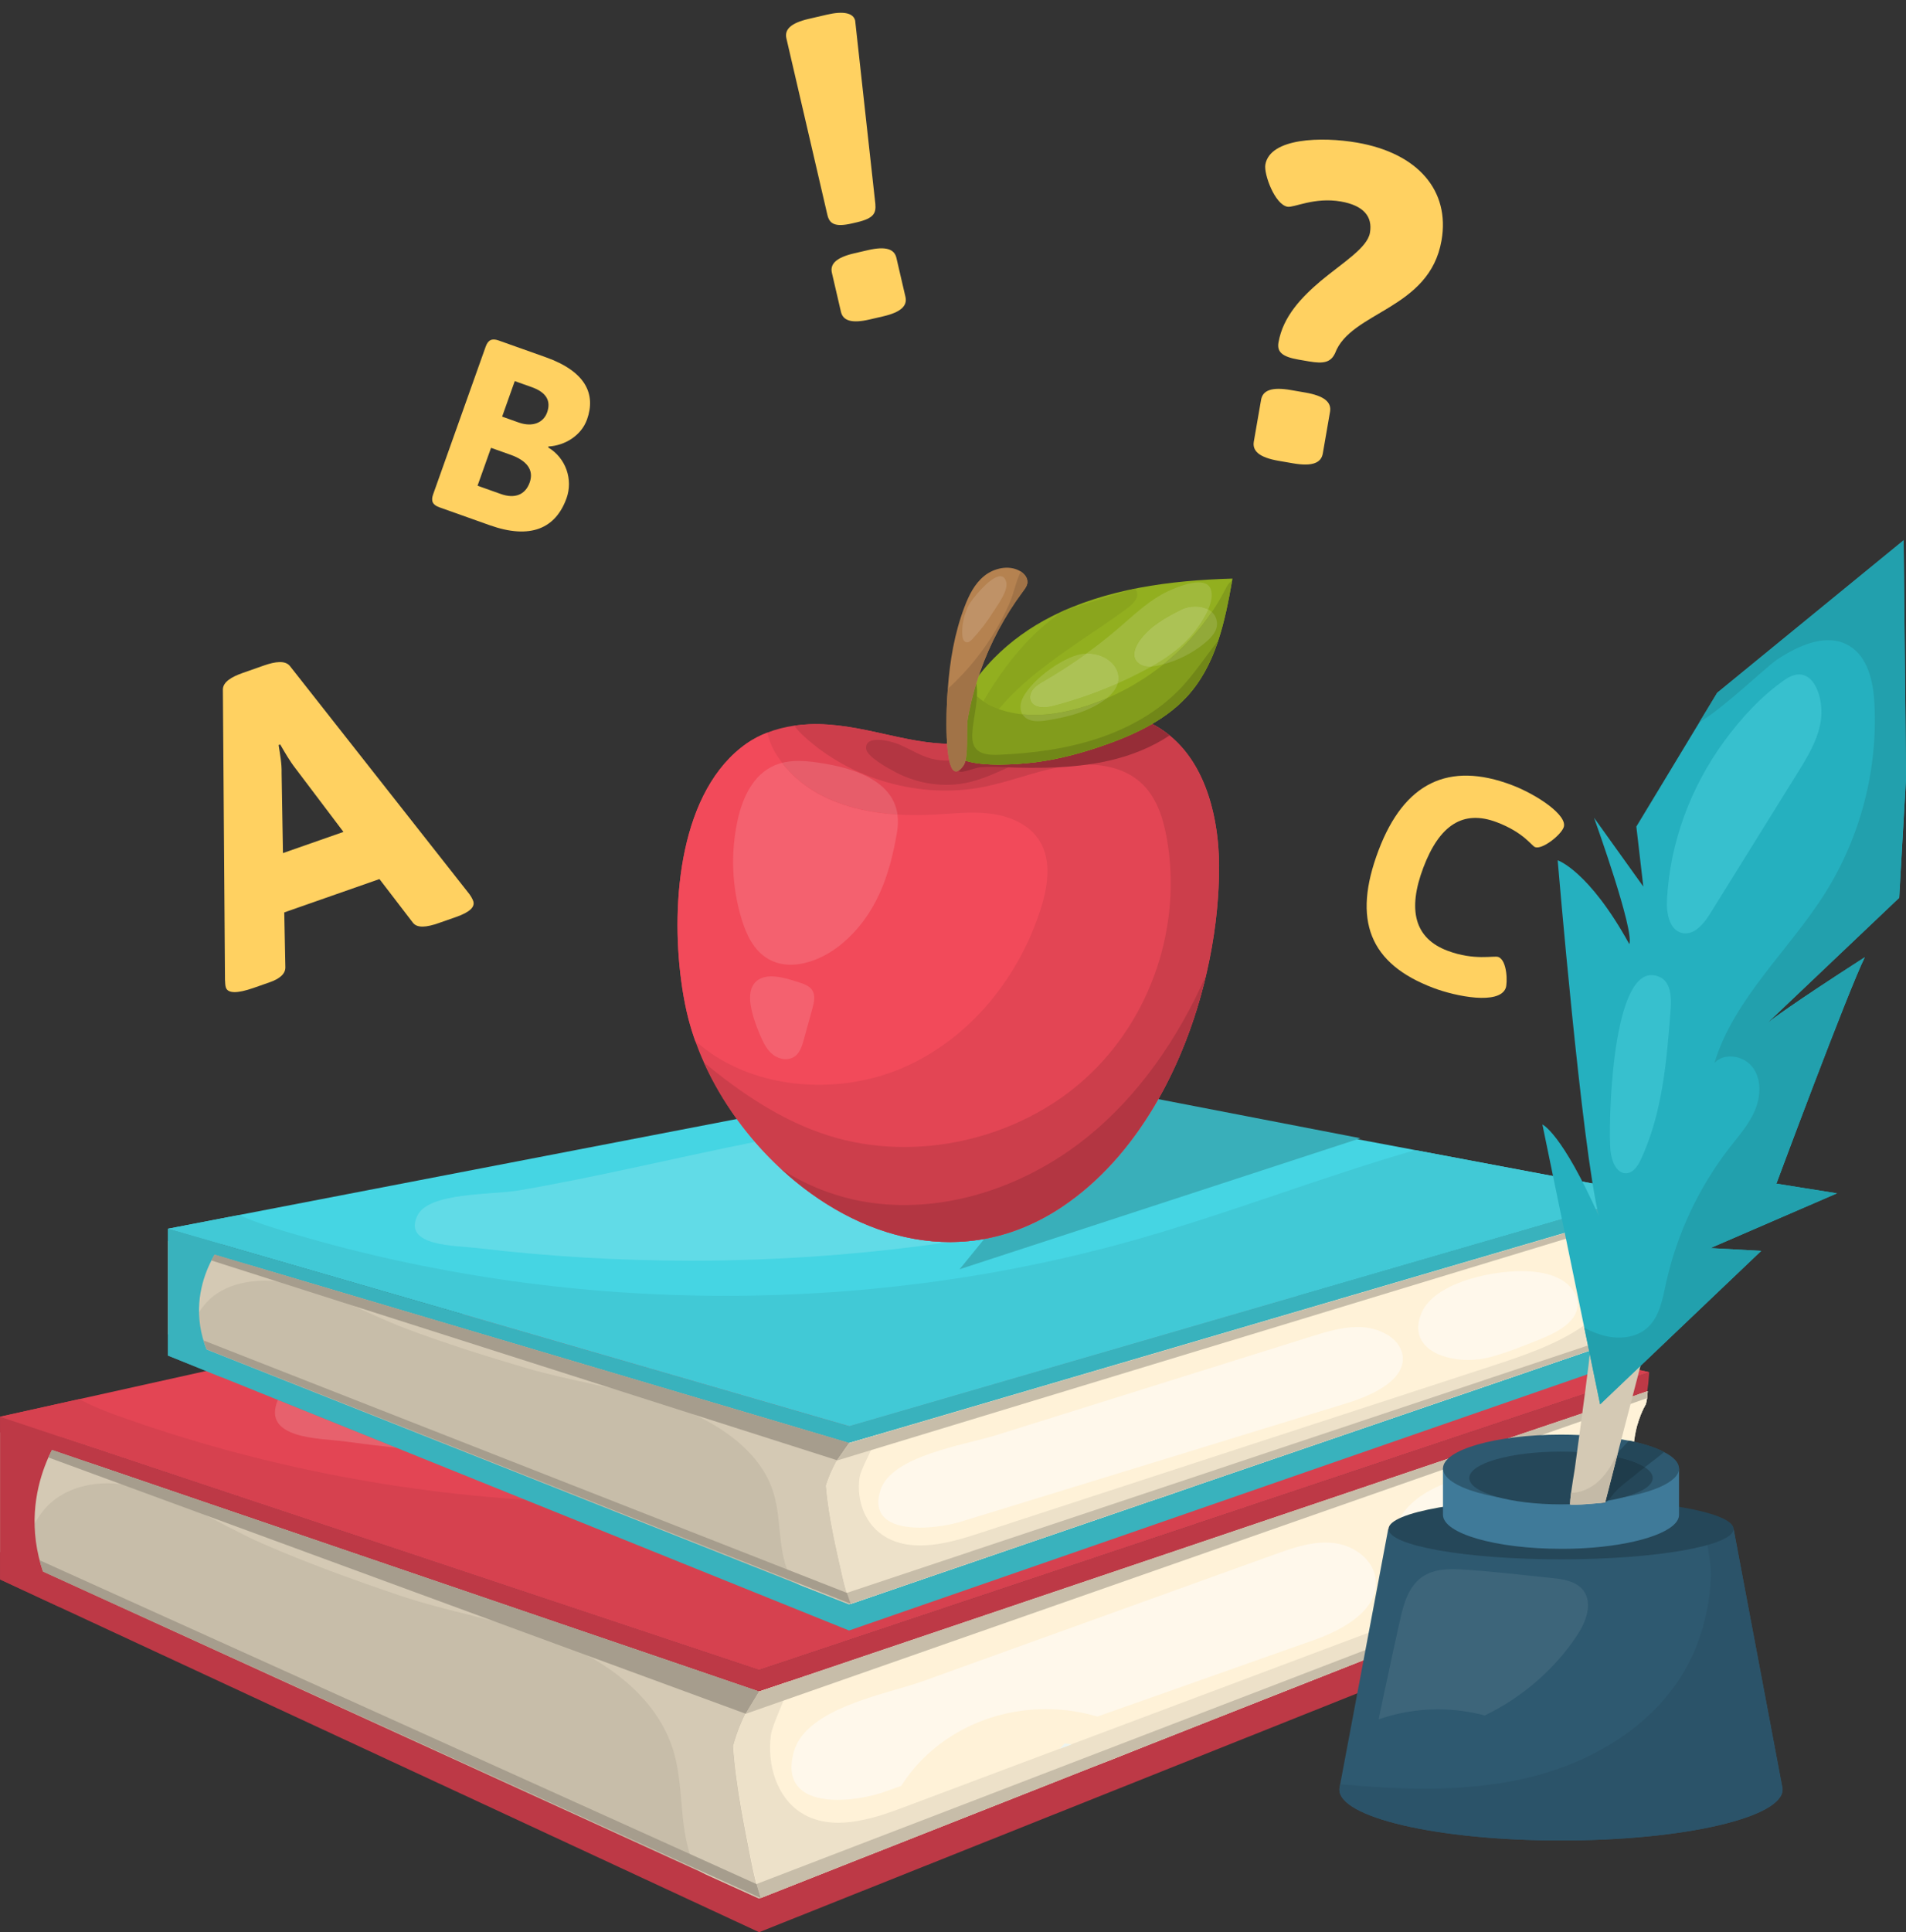 <?xml version="1.0" encoding="UTF-8"?>
<!-- Created with Inkscape (http://www.inkscape.org/) -->
<svg width="58.001mm" height="58.773mm" version="1.1" viewBox="0 0 58.001 58.773" xmlns="http://www.w3.org/2000/svg">
 <rect x="0" y="0" width="58.001" height="58.773" fill="#333333" stroke="none"/>
 <g transform="translate(-51.326 -68.263)" stroke-width=".035">
  <path d="m101.51 110-27.086 9.056-23.098-7.699 2.409-0.535 25.462-5.652 14.408 3.118 7.904 1.713" fill="#e34554"/>
  <path d="m101.5 115.34 0.013 0.883-27.086 10.813-23.098-10.728v-4.952l23.098 7.699 27.086-9.056-0.027 0.335-0.051 0.389c-0.317 0.558-0.595 1.48-0.595 2.229 0 0.749 0.339 1.427 0.656 1.985l4e-3 0.401" fill="#bd3946"/>
  <path d="m101.51 114.89v0.442l-0.013 5e-3c-0.147 0.058-1.45 0.571-3.417 1.347l-0.745 0.295c-2.953 1.164-7.075 2.788-11.036 4.349l-1.142 0.455c-0.21 0.08-0.415 0.161-0.624 0.241l-1.151 0.455c-1.9 0.75-3.671 1.45-5.157 2.034l-0.852 0.334c-1.365 0.54-2.4 0.95-2.949 1.164v-6.294l27.024-8.926-0.036 0.178c-0.317 0.558-0.406 1.178-0.406 1.927 0 0.749 0.188 1.436 0.504 1.994" fill="#ede1c9"/>
  <path d="m74.428 119.72v6.294l-1.244-0.567-0.683-0.312-21.171-9.667v-3.635l0.772 0.263 22.326 7.623" fill="#c7bda9"/>
  <path d="m101.15 111.61c0-0.317-0.018-0.634 0.054-0.941l0.263-0.089-0.018 0.21-0.036 0.178c-0.116 0.205-0.201 0.419-0.263 0.642" fill="#ede1c9"/>
  <path d="m74.428 119.72c-0.001 2.097-0.002 4.194-0.004 6.291-0.514-0.232-1.028-0.464-1.542-0.696-0.121-0.055-0.246-0.112-0.338-0.208-0.088-0.091-0.14-0.21-0.183-0.328-0.375-1.028-0.225-2.18-0.534-3.23-0.5-1.694-2.112-2.832-3.767-3.45-1.493-0.558-3.079-0.8-4.587-1.31-1.376-0.466-2.796-0.979-4.148-1.569-1.321-0.577-2.596-1.468-4.02-1.766-0.897-0.188-1.922-0.027-2.554 0.637-0.315 0.332-0.509 0.76-0.662 1.191-0.029 0.081-0.074 0.177-0.159 0.183-0.102 7e-3 -0.157-0.116-0.179-0.216-0.228-1.053-0.105-2.178 0.344-3.157 0 0.111 1.905 0.651 2.106 0.719 0.731 0.25 1.462 0.5 2.193 0.749 1.462 0.499 2.924 0.998 4.386 1.498 2.878 0.983 5.755 1.966 8.633 2.948 1.672 0.566 3.34 1.141 5.014 1.713" fill="#d4c9b4"/>
  <path d="m101.51 114.89v0.442l-0.013 5e-3c-0.147 0.058-1.45 0.571-3.417 1.347-0.236 0.094-0.486 0.192-0.745 0.295-2.953 1.164-7.075 2.788-11.036 4.349-0.379 0.152-0.763 0.303-1.142 0.455-0.21 0.08-0.415 0.161-0.624 0.241-0.388 0.152-0.772 0.303-1.151 0.455-1.9 0.75-3.671 1.45-5.157 2.034-0.295 0.116-0.58 0.227-0.852 0.334-1.325 0.526-2.342 0.928-2.899 1.147-0.121-0.352-0.21-0.723-0.281-1.089-0.169-0.888-0.464-2.244-0.553-3.528 0.285-1.039 0.785-1.659 0.785-1.659l26.752-9.038 0.027-9e-3 0.263-0.089-0.018 0.21-0.036 0.178c-0.116 0.205-0.201 0.419-0.263 0.642-0.08 0.295-0.12 0.611-0.134 0.95-9e-3 0.107-9e-3 0.219-9e-3 0.335 0 0.749 0.188 1.436 0.504 1.994" fill="#fff2d8"/>
  <path d="m53.149 111.96s-1.735 2.357 0 5.19l-1.82-0.845v-4.952l1.82 0.607" fill="#bd3946"/>
  <path d="m101.02 112.56c5e-3 -0.121 0.018-0.236 0.03-0.351-0.021 0.035-0.038 0.07-0.059 0.104-0.121 0.774-0.444 1.515-0.943 2.12-0.963 1.178-2.458 1.758-3.881 2.293-5.777 2.168-11.554 4.34-17.335 6.508-1.012 0.384-2.199 0.749-3.118 0.174-0.754-0.473-1.044-1.468-0.932-2.351 0.044-0.348 0.419-1.044 0.598-1.664l-0.95 0.321s-0.5 0.62-0.785 1.659c0.089 1.285 0.384 2.641 0.553 3.528 0.071 0.366 0.161 0.736 0.281 1.089 0.557-0.219 1.574-0.62 2.899-1.147 0.272-0.107 0.557-0.219 0.852-0.334 1.486-0.585 3.256-1.285 5.157-2.034 0.379-0.152 0.763-0.303 1.151-0.455 0.21-0.08 0.415-0.161 0.624-0.241 0.379-0.152 0.763-0.303 1.142-0.455 3.961-1.561 8.083-3.185 11.036-4.349 0.259-0.103 0.509-0.201 0.745-0.295 1.967-0.776 3.27-1.289 3.417-1.347l0.013-5e-3v-0.442c-0.316-0.558-0.504-1.245-0.504-1.994 0-0.116 0-0.228 9e-3 -0.335" fill="#ede1c9"/>
  <path d="m76.82 123.01c-0.874 0-1.652-0.333-1.335-1.467 0.375-1.339 2.838-1.751 3.915-2.139 3.568-1.285 7.135-2.57 10.703-3.855 0.505-0.182 1.027-0.366 1.56-0.366 0.066 0 0.132 3e-3 0.198 9e-3 0.6 0.054 1.215 0.45 1.318 1.044 0.166 0.956-0.942 1.586-1.857 1.909-2.2 0.777-4.401 1.555-6.602 2.332-0.493-0.147-1.019-0.226-1.565-0.226-1.881 0-3.522 0.938-4.403 2.334-0.188 0.066-0.375 0.133-0.562 0.199-0.373 0.125-0.886 0.226-1.371 0.226" fill="#fff8eb"/>
  <path d="m93.933 114.43c0.257-0.457 0.749-0.793 1.308-1.023v0.681c-0.57 0.094-1.021 0.211-1.308 0.341" fill="#fff8eb"/>
  <path d="m101.51 110-27.086 9.056-23.098-7.699 2.409-0.535c0.312 0.165 0.651 0.312 1.053 0.46 2.248 0.816 4.563 1.445 6.914 1.891 4.733 0.901 9.604 1.044 14.381 0.424 2.672-0.343 5.313-0.932 7.882-1.758 3.252-1.048 6.401-2.471 9.64-3.551l7.904 1.713" fill="#d6414f"/>
  <path d="m63.387 112.3c-0.531-0.057-1.061-0.121-1.59-0.194-0.71-0.097-2.522-0.06-2.016-1.261l3.605 1.454" fill="#e7616d"/>
  <path d="m101.45 110.79-27.434 9.604 0.411-0.678 27.042-9.136-0.018 0.21" fill="#c7bda9"/>
  <path d="m101.5 115.34 0.013-0.206-27.165 10.436 0.129 0.427 27.023-10.657" fill="#c7bda9"/>
  <path d="m74.016 120.39-21.218-7.795 0.11-0.23 21.519 7.348-0.411 0.678" fill="#a69d8d"/>
  <path d="m74.478 126-21.843-9.932-0.103-0.346 21.817 9.851 0.129 0.427" fill="#a69d8d"/>
  <path d="m101.48 104.58-24.308 7.06-20.729-6.003 2.162-0.417 22.851-4.406 12.93 2.431 7.094 1.336" fill="#45d5e3"/>
  <path d="m101.46 108.74 0.012 0.689-24.308 8.43-20.729-8.364v-3.86l20.729 6.003 24.308-7.06-0.024 0.261-0.046 0.304c-0.284 0.435-0.534 1.153-0.534 1.737 0 0.585 0.304 1.113 0.588 1.548l4e-3 0.313" fill="#39b2bd"/>
  <path d="m101.48 108.39v0.344l-0.012 4e-3c-0.132 0.045-1.301 0.445-3.067 1.05l-0.668 0.23c-2.65 0.908-6.349 2.173-9.904 3.391l-1.025 0.355c-0.188 0.063-0.373 0.125-0.561 0.188l-1.033 0.355c-1.705 0.585-3.295 1.13-4.628 1.586l-0.765 0.261c-1.225 0.421-2.154 0.741-2.646 0.908v-4.907l24.252-6.959-0.032 0.139c-0.284 0.435-0.364 0.918-0.364 1.502 0 0.584 0.168 1.12 0.452 1.555" fill="#ede1c9"/>
  <path d="m77.169 112.16v4.907l-1.117-0.442-0.612-0.243-19-7.536v-2.834l0.692 0.205 20.037 5.943" fill="#c7bda9"/>
  <path d="m101.15 105.84c0-0.247-0.016-0.494 0.048-0.734l0.236-0.07-0.016 0.164-0.032 0.139c-0.104 0.16-0.18 0.327-0.236 0.501" fill="#ede1c9"/>
  <path d="m77.173 112.16c-0.001 1.635-0.002 3.27-0.004 4.905-0.461-0.181-0.922-0.362-1.384-0.542-0.109-0.043-0.221-0.087-0.304-0.162-0.079-0.071-0.125-0.164-0.164-0.256-0.337-0.801-0.202-1.7-0.48-2.518-0.448-1.321-1.895-2.208-3.38-2.69-1.34-0.435-2.763-0.623-4.117-1.021-1.235-0.363-2.51-0.763-3.722-1.224-1.185-0.45-2.33-1.144-3.607-1.377-0.805-0.146-1.725-0.021-2.292 0.497-0.283 0.258-0.457 0.592-0.594 0.928-0.026 0.063-0.066 0.138-0.143 0.143-0.092 6e-3 -0.141-0.09-0.16-0.168-0.205-0.821-0.095-1.698 0.309-2.461 0 0.087 1.709 0.507 1.889 0.561 0.656 0.195 1.312 0.389 1.968 0.584 1.312 0.389 2.625 0.779 3.937 1.168 2.583 0.766 5.165 1.533 7.748 2.299 1.5 0.441 2.998 0.889 4.5 1.336" fill="#d4c9b4"/>
  <path d="m101.48 108.39v0.344l-0.012 4e-3c-0.132 0.045-1.301 0.445-3.067 1.05-0.212 0.073-0.436 0.15-0.668 0.23-2.65 0.908-6.349 2.173-9.904 3.391-0.34 0.118-0.685 0.236-1.025 0.355-0.188 0.063-0.373 0.125-0.561 0.188-0.348 0.118-0.692 0.236-1.033 0.355-1.705 0.585-3.295 1.13-4.628 1.586-0.264 0.09-0.521 0.177-0.765 0.261-1.189 0.411-2.102 0.724-2.602 0.894-0.108-0.275-0.188-0.563-0.252-0.849-0.152-0.692-0.416-1.749-0.496-2.751 0.256-0.81 0.704-1.294 0.704-1.294l0.308-0.091 0.544-0.16 23.155-6.796 0.024-7e-3 0.236-0.07-0.016 0.164-0.032 0.139c-0.104 0.16-0.18 0.327-0.236 0.501-0.072 0.229-0.108 0.476-0.12 0.741-8e-3 0.083-8e-3 0.17-8e-3 0.261 0 0.584 0.168 1.12 0.452 1.555" fill="#fff2d8"/>
  <path d="m58.074 106.11s-1.557 1.838 0 4.047l-1.633-0.659v-3.861l1.633 0.473" fill="#39b2bd"/>
  <path d="m101.03 106.58c5e-3 -0.095 0.016-0.184 0.027-0.274l-0.053 0.082c-0.108 0.603-0.399 1.181-0.846 1.653-0.865 0.918-2.206 1.371-3.483 1.788-5.184 1.69-10.369 3.384-15.557 5.074-0.909 0.299-1.974 0.585-2.799 0.136-0.677-0.369-0.937-1.144-0.836-1.833 0.04-0.271 0.376-0.814 0.536-1.297l-0.544 0.16-0.308 0.091s-0.448 0.483-0.704 1.294c0.08 1.002 0.344 2.059 0.496 2.751 0.064 0.285 0.144 0.574 0.252 0.849 0.5-0.17 1.413-0.483 2.602-0.894 0.244-0.083 0.501-0.17 0.765-0.261 1.333-0.456 2.922-1.002 4.628-1.586 0.34-0.118 0.685-0.236 1.033-0.355 0.188-0.063 0.372-0.125 0.561-0.188 0.34-0.118 0.684-0.236 1.025-0.355 3.555-1.217 7.254-2.483 9.904-3.391 0.232-0.08 0.456-0.157 0.668-0.23 1.766-0.605 2.935-1.005 3.067-1.05l0.012-4e-3v-0.344c-0.284-0.435-0.452-0.97-0.452-1.555 0-0.09 0-0.177 8e-3 -0.261" fill="#ede1c9"/>
  <path d="m79.318 114.73c-0.785 0-1.483-0.259-1.198-1.144 0.336-1.044 2.547-1.365 3.514-1.667 3.202-1.002 6.404-2.004 9.605-3.006 0.453-0.142 0.922-0.285 1.4-0.285 0.059 0 0.118 2e-3 0.178 7e-3 0.539 0.042 1.09 0.351 1.183 0.814 0.149 0.745-0.846 1.236-1.667 1.488-3.928 1.205-7.857 2.411-11.785 3.617-0.334 0.097-0.795 0.176-1.229 0.176" fill="#fff8eb"/>
  <path d="m96.004 109.63c-0.927 0-1.835-0.473-1.415-1.439 0.388-0.89 2.032-1.263 3.039-1.263 0.042 0 0.083 8e-4 0.123 2e-3 0.372 0.012 0.752 0.072 1.065 0.247 0.313 0.176 0.544 0.485 0.518 0.807-0.042 0.516-0.662 0.826-1.204 1.042-0.476 0.19-0.954 0.381-1.454 0.517-0.212 0.058-0.442 0.086-0.672 0.086" fill="#fff8eb"/>
  <path d="m101.48 104.58-24.308 7.06-20.729-6.003 2.162-0.417c0.28 0.129 0.585 0.243 0.945 0.358 2.018 0.637 4.096 1.127 6.205 1.475 4.247 0.703 8.619 0.814 12.907 0.331 2.398-0.268 4.768-0.727 7.074-1.37 2.918-0.817 5.745-1.927 8.651-2.768l7.094 1.336" fill="#41c9d6"/>
  <path d="m72.354 106.61c-2.179 0-4.359-0.129-6.518-0.386-0.64-0.076-2.281-0.046-1.801-0.998 0.354-0.702 2.291-0.619 3.052-0.749 2.424-0.413 4.803-0.999 7.21-1.479 1.52 1.759 3.653 3.033 5.891 3.049-2.202 0.32-4.431 0.503-6.662 0.551-0.39 8e-3 -0.781 0.012-1.171 0.012m9.802-0.888c0.504-0.175 1.006-0.423 1.5-0.755 0.004-2e-3 0.007-5e-3 0.01-7e-3 0.896-0.603 1.663-1.396 2.303-2.304 0.933 0.222 1.838 0.528 2.701 0.934 0.11 0.052 0.233 0.122 0.242 0.231 0.012 0.141-0.17 0.229-0.322 0.278-2.095 0.679-4.248 1.22-6.435 1.623" fill="#61dbe7"/>
  <path d="m101.42 105.2-24.621 7.487 0.369-0.528 24.268-7.123-0.016 0.164" fill="#c7bda9"/>
  <path d="m101.46 108.74 0.012-0.16-24.379 8.136 0.115 0.333 24.252-8.308" fill="#c7bda9"/>
  <path d="m76.799 112.68-19.042-6.077 0.098-0.18 19.312 5.729-0.369 0.528" fill="#a69d8d"/>
  <path d="m77.215 117.05-19.603-7.744-0.092-0.27 19.58 7.68 0.115 0.333" fill="#a69d8d"/>
  <path d="m80.528 106.87 12.198-3.985-7.737-1.495z" fill="#39afba"/>
  <path d="m88.423 94.609c0.012 3.584-1.547 8.194-4.767 10.355-4.273 2.866-9.139-0.454-10.909-4.382-0.098-0.217-0.186-0.435-0.265-0.654v-0.001c-0.079-0.22-0.146-0.44-0.204-0.659-0.022-0.084-0.042-0.166-0.061-0.25-0.064-0.285-0.12-0.598-0.163-0.929-0.321-2.403-0.036-5.801 2.002-7.218 0.192-0.132 0.399-0.239 0.617-0.322 0.261-0.103 0.539-0.172 0.82-0.213 0.151-0.022 0.304-0.036 0.456-0.042 0.776-0.032 1.534 0.128 2.284 0.296 0.664 0.148 1.329 0.295 2.008 0.3 0.945 0.009 1.921-0.348 2.892-0.626 0.749-0.213 1.496-0.38 2.227-0.293 0.276 0.034 0.551 0.102 0.822 0.218 1.739 0.744 2.234 2.785 2.241 4.42" fill="#e34554"/>
  <path d="m88.423 94.609c0.003 1.051-0.129 2.192-0.398 3.332-0.648 2.746-2.094 5.497-4.369 7.023-2.977 1.997-6.243 0.991-8.548-1.133-1.003-0.924-1.825-2.058-2.361-3.249 1.143 0.939 2.376 1.777 3.799 2.225 2.663 0.838 5.769 0.108 7.8-1.73 2.032-1.838 2.955-4.684 2.487-7.314-0.113-0.632-0.321-1.287-0.819-1.719-0.427-0.37-1.003-0.519-1.588-0.527-0.255-0.005-0.512 0.017-0.758 0.059-0.043 0.007-0.084 0.015-0.126 0.024-0.768 0.148-1.501 0.442-2.269 0.596-1.938 0.387-4.06-0.228-5.479-1.535-0.12-0.11-0.22-0.219-0.3-0.326 0.151-0.022 0.304-0.036 0.456-0.042 0.776-0.032 1.534 0.128 2.284 0.296 0.664 0.148 1.329 0.295 2.008 0.3 0.214 0.002 0.429-0.015 0.646-0.046 0.74-0.103 1.494-0.365 2.246-0.58 0.749-0.213 1.496-0.38 2.227-0.293 0.276 0.034 0.551 0.102 0.822 0.218 0.275 0.118 0.52 0.268 0.736 0.445 1.148 0.936 1.5 2.599 1.506 3.976" fill="#cc3e4b"/>
  <path d="m83.001 95.893c-0.651 2.063-2.127 3.945-4.185 4.843-2.054 0.894-4.686 0.66-6.332-0.809v-0.001c-0.079-0.22-0.146-0.44-0.204-0.659-0.022-0.084-0.042-0.166-0.061-0.25-0.064-0.285-0.12-0.598-0.163-0.929-0.321-2.403-0.036-5.801 2.002-7.218 0.192-0.132 0.399-0.239 0.617-0.322 0.045 0.182 0.102 0.362 0.2 0.536 0.284 0.508 0.717 0.945 1.228 1.251 1.076 0.643 2.409 0.775 3.678 0.705 0.553-0.03 1.109-0.095 1.659-0.03 0.549 0.066 1.107 0.281 1.434 0.705 0.471 0.608 0.355 1.457 0.126 2.179" fill="#f24a5a"/>
  <path d="m78.637 93.04c-0.897-0.055-1.779-0.255-2.535-0.706-0.378-0.226-0.713-0.523-0.976-0.868 0.163-0.041 0.331-0.057 0.502-0.057 0.271 0 0.546 0.04 0.813 0.086 1.06 0.181 2.063 0.596 2.196 1.546" fill="#e75d6a"/>
  <path d="m75.388 97.608c-0.237 0-0.47-0.053-0.681-0.174-0.438-0.252-0.666-0.733-0.809-1.2-0.303-0.986-0.345-2.044-0.12-3.049 0.148-0.663 0.47-1.365 1.12-1.642 0.074-0.031 0.149-0.056 0.226-0.076 0.264 0.345 0.599 0.642 0.976 0.868 0.755 0.451 1.637 0.651 2.535 0.706 0.023 0.163 0.02 0.341-0.013 0.537-0.213 1.283-0.625 2.52-1.687 3.4-0.427 0.354-1.003 0.63-1.548 0.63" fill="#f4616f"/>
  <path d="m75.24 100.48c-0.134 0-0.272-0.049-0.379-0.128-0.173-0.128-0.28-0.32-0.365-0.512-0.164-0.371-0.492-1.174-0.27-1.58 0.122-0.224 0.335-0.298 0.574-0.298 0.293 0 0.626 0.112 0.88 0.195 0.133 0.043 0.272 0.099 0.351 0.21 0.117 0.163 0.069 0.381 0.017 0.571-0.088 0.32-0.176 0.64-0.265 0.959-0.054 0.198-0.123 0.415-0.307 0.522-0.072 0.042-0.153 0.06-0.236 0.06" fill="#f4616f"/>
  <path d="m88.024 97.939c-0.648 2.746-2.094 5.497-4.369 7.023-2.977 1.997-6.243 0.991-8.548-1.133 0.88 0.573 1.913 0.939 2.969 1.049 2.268 0.237 4.572-0.61 6.315-2.011 1.626-1.307 2.8-3.06 3.633-4.928" fill="#b33642"/>
  <path d="m80.838 92.052c1.093-0.265 2.066-1.103 3.184-0.965-0.562-0.481-1.44-0.351-2.153-0.114-0.713 0.238-1.465 0.56-2.194 0.369-0.355-0.093-0.663-0.301-1.002-0.44-0.266-0.11-1.033-0.296-0.99 0.138 0.024 0.246 0.709 0.613 0.906 0.717 0.677 0.354 1.495 0.478 2.247 0.295" fill="#b33642"/>
  <path d="m86.916 90.634c-0.545 0.364-1.182 0.615-1.831 0.764-0.219 0.05-0.44 0.09-0.66 0.12-0.293 0.041-0.588 0.067-0.885 0.083-0.559 0.028-1.121 0.018-1.681-0.001-0.238-0.009-0.477-0.018-0.714 0.003-0.124 0.011-0.519 0.168-0.612 0.131-0.331-0.133 0.192-0.773 0.331-0.873l0.023-0.016c0.74-0.103 1.494-0.365 2.246-0.58 0.749-0.213 1.496-0.38 2.227-0.293 0.276 0.034 0.551 0.102 0.822 0.218 0.275 0.118 0.52 0.268 0.736 0.445" fill="#962d37"/>
  <path d="m88.832 85.861-0.013 0.074c-0.224 1.259-0.495 2.58-1.4 3.545-0.695 0.742-1.693 1.186-2.696 1.52-0.698 0.231-1.425 0.413-2.167 0.478-0.57 0.05-1.743 0.125-2.217-0.256-0.373-0.299 0.014-1.065 0.172-1.42 0.086-0.191 0.185-0.375 0.295-0.553 0.216-0.348 0.478-0.673 0.771-0.97 0.499-0.506 1.094-0.933 1.744-1.263 1.665-0.843 3.608-1.1 5.509-1.154" fill="#92af1f"/>
  <path d="m88.818 85.935c-0.108 0.608-0.226 1.231-0.425 1.82-0.208 0.631-0.507 1.225-0.975 1.725-0.695 0.742-1.693 1.186-2.696 1.52-0.698 0.231-1.425 0.413-2.167 0.478-0.543 0.048-1.635 0.118-2.146-0.207l-0.071-0.049c-0.364-0.292-0.006-1.027 0.16-1.392l0.012-0.028c0.086-0.191 0.185-0.375 0.295-0.553 0.086 0.055 0.166 0.121 0.247 0.19 0.123 0.103 0.247 0.209 0.393 0.28 0.293 0.139 0.613 0.228 0.938 0.267 0.688 0.083 1.386-0.046 2.04-0.261 1.812-0.598 3.353-1.9 4.193-3.541 0.048-0.095 0.103-0.199 0.201-0.247" fill="#829c1c"/>
  <path d="m85.855 86.168 6e-3 -0.002 2.65e-4 3.44e-4c-0.002 3.44e-4 -0.004 0.001-0.006 0.001" fill="#bbad25"/>
  <path d="m81.72 89.829c-0.093-0.033-0.185-0.071-0.274-0.113-0.071-0.034-0.136-0.076-0.198-0.122 0.419-0.712 0.902-1.391 1.495-1.977 0.291-0.288 0.61-0.551 0.954-0.78l2.158-0.669c0.002-3.44e-4 0.004-0.001 0.006-0.001l0.054 0.075c0.087 0.194-0.106 0.391-0.28 0.52-0.892 0.658-1.853 1.234-2.718 1.926-0.432 0.345-0.842 0.721-1.196 1.142v2.64e-4" fill="#8aa51d"/>
  <path d="m80.941 90.877c-0.038-0.126-0.031-0.27-0.02-0.403 0.009-0.111 0.029-0.246 0.053-0.39 0.022-0.04 0.04-0.072 0.051-0.092 0.073-0.133 0.148-0.265 0.225-0.397v-2.64e-4c0.062 0.046 0.128 0.089 0.198 0.122 0.089 0.042 0.18 0.08 0.274 0.113-0.127 0.152-0.248 0.309-0.359 0.472-0.07 0.101-0.233 0.459-0.422 0.575" fill="#829c1c"/>
  <path d="m85.34 89.05c0.133-0.466-0.33-0.908-0.914-0.908-0.014 0-0.029 3.44e-4 -0.043 0.001 0.339-0.245 0.668-0.504 0.984-0.775 0.415-0.356 0.813-0.737 1.291-1.012 0.208-0.12 0.759-0.377 1.141-0.377 0.179 0 0.321 0.056 0.374 0.208 0.061 0.174 0.015 0.393-0.08 0.614-0.114-0.064-0.254-0.092-0.394-0.092-0.153 0-0.307 0.035-0.43 0.096-0.486 0.244-0.966 0.513-1.276 0.958-0.12 0.172-0.213 0.4-0.106 0.579 0.066 0.11 0.195 0.174 0.327 0.192 0.032 0.004 0.065 0.006 0.097 0.006 0.017 0 0.034-7.15e-4 0.051-0.002-0.11 0.063-0.223 0.123-0.335 0.181-0.226 0.117-0.455 0.227-0.688 0.33" fill="#a0b93c"/>
  <path d="m88.395 87.755c-0.208 0.631-0.507 1.225-0.975 1.725-0.695 0.742-1.693 1.186-2.696 1.52-0.698 0.231-1.425 0.413-2.167 0.478-0.543 0.048-1.635 0.118-2.146-0.207-0.038-0.144-0.059-0.291-0.061-0.436-0.005-0.296 0.047-0.657 0.15-1.005 0.107-0.363 0.269-0.712 0.478-0.952 0.073 0.148 0.088 0.347 0.077 0.561-0.019 0.361-0.114 0.766-0.134 1.036-0.016 0.194-0.025 0.409 0.104 0.561 0.157 0.185 0.445 0.195 0.694 0.185 1.019-0.043 2.04-0.175 3.003-0.492 0.963-0.317 1.869-0.827 2.549-1.549 0.416-0.442 0.744-0.956 1.123-1.425" fill="#718718"/>
  <path d="m82.814 90.009c-0.125 0-0.251-6e-3 -0.376-0.019-0.066-0.111-0.072-0.252-0.035-0.376 0.17-0.564 1.225-1.36 1.838-1.456 0.048-0.007 0.095-0.012 0.141-0.013-0.411 0.296-0.837 0.573-1.277 0.828-0.122 0.071-0.249 0.143-0.338 0.25-0.089 0.107-0.132 0.261-0.068 0.382 0.068 0.13 0.214 0.173 0.373 0.173 0.106 0 0.218-0.019 0.317-0.045 0.668-0.175 1.321-0.404 1.949-0.682-0.038 0.135-0.127 0.273-0.278 0.402-0.021 0.018-0.043 0.036-0.064 0.053-0.188 0.08-0.379 0.152-0.574 0.216-0.518 0.171-1.063 0.287-1.609 0.287" fill="#a0b93c"/>
  <path d="m82.916 90.2c-0.168 0-0.329-0.036-0.434-0.155-0.016-0.018-0.029-0.036-0.041-0.056 0.125 0.013 0.25 0.019 0.376 0.019 0.546 0 1.092-0.116 1.609-0.287 0.194-0.064 0.386-0.136 0.574-0.216-0.498 0.395-1.157 0.564-1.8 0.668-0.091 0.015-0.189 0.026-0.284 0.026" fill="#92a939"/>
  <path d="m83.075 89.776c-0.159 0-0.304-0.043-0.373-0.173-0.064-0.122-0.021-0.275 0.068-0.382s0.215-0.179 0.338-0.25c0.44-0.255 0.866-0.532 1.277-0.828 0.014-7.14e-4 0.029-0.001 0.043-0.001 0.584 0 1.047 0.442 0.914 0.908-0.628 0.278-1.281 0.507-1.949 0.682-0.098 0.026-0.211 0.045-0.317 0.045" fill="#acc255"/>
  <path d="m86.363 88.538c0.421-0.239 0.82-0.515 1.143-0.864 0.171-0.185 0.439-0.531 0.587-0.874 0.04 0.022 0.077 0.049 0.109 0.079-0.403 0.596-0.902 1.132-1.472 1.588-0.041 0.011-0.081 0.022-0.123 0.031-0.08 0.019-0.162 0.034-0.245 0.039" fill="#a0b93c"/>
  <path d="m86.733 88.468c0.57-0.456 1.069-0.992 1.472-1.588 0.08 0.076 0.137 0.178 0.153 0.31 0.03 0.238-0.152 0.451-0.341 0.61-0.369 0.309-0.811 0.539-1.283 0.668" fill="#92a939"/>
  <path d="m86.313 88.542c-0.032 0-0.065-0.002-0.097-0.006-0.131-0.018-0.261-0.083-0.327-0.192-0.107-0.179-0.014-0.407 0.106-0.579 0.31-0.446 0.789-0.714 1.276-0.958 0.123-0.062 0.277-0.096 0.43-0.096 0.14 0 0.279 0.029 0.394 0.092-0.148 0.343-0.416 0.689-0.587 0.874-0.323 0.349-0.722 0.625-1.143 0.864-0.017 0.001-0.034 0.002-0.051 0.002" fill="#acc255"/>
  <path d="m82.592 85.977c-0.008 0.103-0.074 0.192-0.137 0.276-0.556 0.744-0.994 1.568-1.3 2.434-0.165 0.468-0.292 0.95-0.379 1.438-0.056 0.319 0.04 1.186-0.131 1.425-0.591 0.829-0.52-1.464-0.508-1.771 0.008-0.187 0.017-0.375 0.031-0.563 0.062-0.851 0.204-1.698 0.512-2.503 0.132-0.346 0.303-0.694 0.598-0.932 0.295-0.238 0.744-0.339 1.078-0.153l0.036 0.022c0.116 0.077 0.208 0.197 0.198 0.329" fill="#b58250"/>
  <path d="m82.592 85.977c-0.008 0.103-0.074 0.192-0.137 0.276-0.556 0.744-0.994 1.568-1.3 2.434-0.165 0.468-0.292 0.95-0.379 1.438-0.056 0.319 0.04 1.186-0.131 1.425-0.591 0.829-0.52-1.464-0.508-1.771 0.008-0.187 0.017-0.375 0.031-0.563 0.238-0.216 0.461-0.445 0.668-0.685 0.501-0.582 0.913-1.235 1.215-1.931 0.131-0.299 0.189-0.662 0.341-0.952 0.116 0.077 0.208 0.197 0.198 0.329" fill="#a17347"/>
  <path d="m80.754 87.801c-0.006 0-0.011-3.44e-4 -0.017-0.001-0.089-0.013-0.121-0.12-0.126-0.205-0.022-0.317 0.05-0.637 0.193-0.923 0.075-0.152 0.65-0.882 0.963-0.882 0.084 0 0.149 0.053 0.18 0.185 0.062 0.262-0.269 0.696-0.402 0.909-0.183 0.293-0.396 0.57-0.635 0.825-0.042 0.045-0.095 0.093-0.156 0.093" fill="#bf9267"/>
 </g>
 <g transform="matrix(.265 0 0 .265 -91.413 -5.297)" fill="#ffd161">
  <path transform="matrix(.133 0 0 -.133 0 600)" d="m2834.2 3718c1.17-7.8 2.8-15.83 2.58-24.11l1.17-69.15 52.24 18.28-41.57 55.01c-5 6.46-9.08 13.63-13.03 20.45zm9.7 68.26 155.07-196.99c1.55-2.2 2.63-4.16 3.25-5.9 1.7-4.88-2.55-9.49-14.74-13.76l-15.32-5.36c-10.1-3.54-18.37-4.48-22.07 0.48l-28.82 37.59-82.2-28.78 0.96-47.34c0.09-5.83-5.1-9.99-13.46-12.92l-13.93-4.88c-14.63-5.12-22.23-4.65-23.94 0.22-0.61 1.74-0.64 4.08-0.8 6.76l-1.82 250.64c0.14 6.31 7.19 10.73 17.29 14.26l18.11 6.35c10.1 3.53 18.38 4.47 22.42-0.37"/>
  <path transform="matrix(.133 0 0 -.133 0 600)" d="m3017.6 3974.5-11.64-32.7 20.16-7.17c11.94-4.24 21.06-0.76 24.86 9.93 3.81 10.69-2.31 18.9-16.51 23.94zm20.49 57.58-10.9-30.64 14.19-5.05c12.36-4.39 21.55-0.01 24.63 8.63 3.58 10.07-0.75 17.4-13.31 21.87zm62.41-33.07c-4.98-13.99-19.18-22.61-33.35-23.36l-0.09-0.89c15.3-9.15 21.41-27.77 15.78-43.61-9.44-26.53-31.53-35.82-66.31-23.46l-43.61 15.51c-5.76 2.05-7.36 5.39-5.31 11.15l45.38 127.5c2.05 5.76 5.4 7.35 11.17 5.3l40.73-14.48c34.78-12.36 43.29-32.07 35.61-53.66"/>
  <path transform="matrix(.133 0 0 -.133 0 600)" d="m3943.7 3646.9c-2.6-6.86-18.54-19.33-24.67-17.01-2.96 1.12-9.79 12.67-33.1 21.5-28.95 10.96-49.4-2.33-63.34-39.1-13.94-36.78-7.45-61.11 20.76-71.78 23.3-8.82 40.28-4.04 43.95-5.43 7.85-2.97 7.97-22.63 6.39-26.81-5.58-14.7-42.89-7.31-62.51 0.12-54.96 20.8-70.21 58.25-47.26 118.81 22.11 58.35 60.55 76.89 115.02 56.27 21.58-8.17 48.66-26.27 44.76-36.57"/>
  <path transform="matrix(.133 0 0 -.133 0 600)" d="m3742 4005.6-6.24-36.02c-1.43-8.22-9.23-11.31-25.67-8.46l-12.55 2.17c-16.45 2.85-22.75 8.38-21.33 16.6l6.25 36.02c1.42 8.23 9.22 11.31 25.67 8.46l12.55-2.17c16.44-2.85 22.75-8.37 21.32-16.6zm96.27 147.88c-10.38-59.9-78.38-61.03-91.95-97.4-3.77-7.82-9.68-9.22-22.61-6.98l-9.01 1.55c-13.69 2.38-18.65 6.47-17.22 14.69 3.93 22.71 20.12 39.27 36.69 53.34 19.77 16.33 40.06 28.54 42.3 41.47 2.38 13.71-5.21 23.49-25.19 26.95-22.73 3.93-40.49-5.49-45.99-4.54-10.97 1.9-20.55 28.15-19.13 36.38 4.01 23.1 48.6 24.25 79.17 18.96 52.49-9.09 80.41-41.35 72.94-84.42"/>
  <path transform="matrix(.133 0 0 -.133 0 600)" d="m3332 4343.2c5.67-52.7 11.71-105.32 17.41-158.02 0.69-7.94-0.95-12.56-15.98-16.05l-4.02-0.93c-15.02-3.49-19.63-0.31-21.41 7.38l-35.38 152.31c-1.79 7.68 3.87 13.24 19.26 16.81l15.75 3.65c14.29 3.32 22.84 1.45 24.37-5.15zm35.6-204.74 7.82-33.67c1.79-7.69-3.87-13.25-19.26-16.82l-11.73-2.72c-15.39-3.57-22.92-1.08-24.71 6.61l-7.82 33.68c-1.79 7.69 3.87 13.25 19.26 16.82l11.73 2.72c15.39 3.57 22.92 1.07 24.71-6.62"/>
 </g>
 <g stroke-width=".035">
  <path d="m54.244 54.407v5e-3c0.049 0.861-2.971 1.571-6.745 1.571-3.773 0-6.793-0.71-6.739-1.571 0-0.033 0.006-0.06 0.016-0.092l0.006-0.043 1.464-7.775h10.507l1.475 7.818c5e-3 0.032 0.011 0.06 0.016 0.087" fill="#2e5970"/>
  <path d="m54.244 54.407v5e-3c0.049 0.861-2.971 1.571-6.745 1.571-3.773 0-6.793-0.71-6.739-1.571 0-0.033 0.006-0.06 0.016-0.092l0.006-0.043c0.054 0 0.108 5e-3 0.163 0.011 1.908 0.163 3.86 0.222 5.714-0.255 1.854-0.477 3.627-1.544 4.592-3.197 0.515-0.878 0.775-1.891 0.813-2.899 0.016-0.374-0.135-0.937-0.141-1.436h0.83l1.475 7.818c5e-3 0.032 0.011 0.06 0.016 0.087" fill="#2b5369"/>
  <path d="m41.954 52.297c6e-3 -0.038 0.013-0.076 0.021-0.113 0.195-0.901 0.382-1.805 0.584-2.705 0.111-0.495 0.219-1.084 0.623-1.437 0.291-0.254 0.652-0.311 1.02-0.311 0.116 0 0.232 6e-3 0.347 0.013 0.881 0.053 1.763 0.164 2.64 0.252 0.366 0.035 0.777 0.093 0.997 0.388 0.296 0.396 0.071 0.962-0.203 1.373-0.692 1.041-1.676 1.877-2.799 2.424-0.453-0.121-0.931-0.186-1.426-0.186-0.635 0-1.243 0.107-1.803 0.303" fill="#3d657a"/>
  <path d="m52.754 46.507c0-0.51-2.35-0.924-5.25-0.924-2.899 0-5.25 0.414-5.25 0.924 0 0.51 2.35 0.924 5.25 0.924 2.899 0 5.25-0.414 5.25-0.924" fill="#254759"/>
  <path d="m51.094 44.667v1.409c0 0.471-1.101 0.872-2.608 0.997-0.282 0.022-0.585 0.038-0.894 0.038h-0.092c-1.984 0-3.589-0.466-3.589-1.035v-1.409h7.184" fill="#3f7a99"/>
  <path d="m51.094 44.667c0 0.423-0.878 0.786-2.136 0.943-0.082 0.016-0.168 0.027-0.26 0.033-0.374 0.038-0.775 0.06-1.198 0.06-1.984 0-3.589-0.466-3.589-1.035 0-0.569 1.605-1.03 3.589-1.03 0.77 0 1.48 0.07 2.066 0.184 0.439 0.092 0.808 0.206 1.073 0.347 0.293 0.146 0.455 0.32 0.455 0.498" fill="#2e5970"/>
  <path d="m50.294 44.957c0 0.443-1.25 0.802-2.792 0.802s-2.791-0.359-2.791-0.802c0-0.443 1.25-0.803 2.791-0.803s2.792 0.359 2.792 0.803" fill="#254759"/>
  <path d="m48.744 45.737c-0.01-0.019-0.017-0.037-0.024-0.055 0.071-0.01 0.141-0.021 0.209-0.032-0.047 0.042-0.104 0.074-0.184 0.087" fill="#2f5a71"/>
  <path d="m50.054 44.627c-0.204-0.132-0.528-0.244-0.932-0.327 0.082-0.092 0.168-0.181 0.252-0.27 0.065-0.07 0.135-0.135 0.195-0.211 0.439 0.092 0.808 0.206 1.073 0.347-0.119 0.097-0.228 0.184-0.255 0.206-0.111 0.085-0.223 0.17-0.333 0.255" fill="#244759"/>
  <path d="m48.714 45.677c-5e-3 -0.012-9e-3 -0.024-0.013-0.037-0.098-0.276-0.049-0.58 0.076-0.845 0.087-0.182 0.211-0.343 0.345-0.494 0.404 0.083 0.728 0.195 0.932 0.327-0.116 0.09-0.231 0.181-0.345 0.276-0.2 0.162-0.434 0.325-0.601 0.525-0.049 0.065-0.092 0.125-0.146 0.179-0.012 0.013-0.025 0.026-0.038 0.038-0.068 0.012-0.138 0.022-0.209 0.032" fill="#1f3c4b"/>
  <path d="m49.924 41.537-0.672 2.579-0.141 0.553-0.266 1.035s-1.068 0.103-1.068 0.054c0-0.07 0.011-0.2 0.032-0.352 0.032-0.238 0.081-0.526 0.114-0.737 0.266-1.951 0.461-3.424 0.45-3.468l1.551 0.336" fill="#d4c9b4"/>
  <path d="m55.904 36.297-3.855 1.667 1.545 0.085-4.901 4.667-0.48-2.326-1.277-6.186s0.588 0.247 1.72 2.792c-0.52-2.078-1.255-10.828-1.255-10.828s0.942 0.305 2.18 2.549c0.158-0.415-1.037-3.742-1.073-3.843l1.499 2.092-0.212-1.823 1.921-3.177 0.54-0.893 5.674-4.639 0.072 7.237-0.208 3.638-4.011 3.808c0.09-0.072 0.668-0.524 2.965-2.001-0.509 1.022-2.69 6.888-2.69 6.888l1.849 0.295" fill="#25b0bf"/>
  <path d="m55.904 36.297-3.855 1.667 1.545 0.085-4.901 4.667-0.48-2.326c0.202 0.104 0.412 0.192 0.633 0.246 0.436 0.105 0.937 0.056 1.275-0.24 0.376-0.33 0.47-0.866 0.575-1.355 0.328-1.497 0.996-2.922 1.938-4.134 0.278-0.358 0.586-0.705 0.765-1.121 0.18-0.418 0.211-0.933-0.05-1.302-0.263-0.372-0.875-0.486-1.179-0.149 0.605-1.982 2.277-3.428 3.378-5.184 1.068-1.702 1.597-3.736 1.492-5.743-0.033-0.67-0.195-1.428-0.775-1.769-0.68-0.398-1.541-0.008-2.196 0.431-0.322 0.214-1.648 1.494-2.354 1.896l0.54-0.893 5.674-4.639 0.072 7.237-0.208 3.638-4.011 3.808c0.09-0.072 0.668-0.523 2.965-2.001-0.509 1.022-2.691 6.888-2.691 6.888l1.849 0.295" fill="#22a0ad"/>
  <path d="m51.294 28.392c-0.032 0-0.065-0.003-0.098-0.01-0.396-0.084-0.49-0.603-0.469-1.008 0.088-1.744 0.725-3.447 1.759-4.85 0.507-0.689 1.126-1.365 1.834-1.852 0.159-0.109 0.302-0.157 0.428-0.157 0.524 0 0.754 0.826 0.658 1.427-0.091 0.574-0.405 1.085-0.712 1.579-0.884 1.422-1.768 2.844-2.652 4.266-0.176 0.284-0.432 0.604-0.748 0.604" fill="#37c0ce"/>
  <path d="m49.474 35.687c-0.294-2.6e-4 -0.434-0.382-0.466-0.684-0.068-0.647 6e-3 -5.343 1.249-5.343 0.079 0 0.164 0.019 0.253 0.06 0.334 0.152 0.357 0.61 0.329 0.976-0.118 1.558-0.246 3.154-0.905 4.57-0.09 0.192-0.224 0.405-0.436 0.42-8e-3 8e-4 -0.017 1e-3 -0.025 1e-3" fill="#37c0ce"/>
  <path d="m49.254 44.117-0.141 0.553-0.266 1.035s-1.068 0.103-1.068 0.054c0-0.07 0.011-0.2 0.032-0.352 0.271 0 0.542-0.114 0.759-0.287 0.276-0.222 0.472-0.537 0.623-0.862 0.021-0.049 0.043-0.092 0.06-0.141" fill="#c4baa7"/>
  <path d="m33.834 53.517c0.013-5e-3 0.026-0.011 0.04-0.016l-0.04 0.016" fill="#e6ede9"/>
  <path d="m32.246 53.197 0.152-0.168c0.071 9e-3 0.141 0.02 0.21 0.033-0.12 0.045-0.241 0.09-0.362 0.135" fill="#edf4ef"/>
 </g>
</svg>
